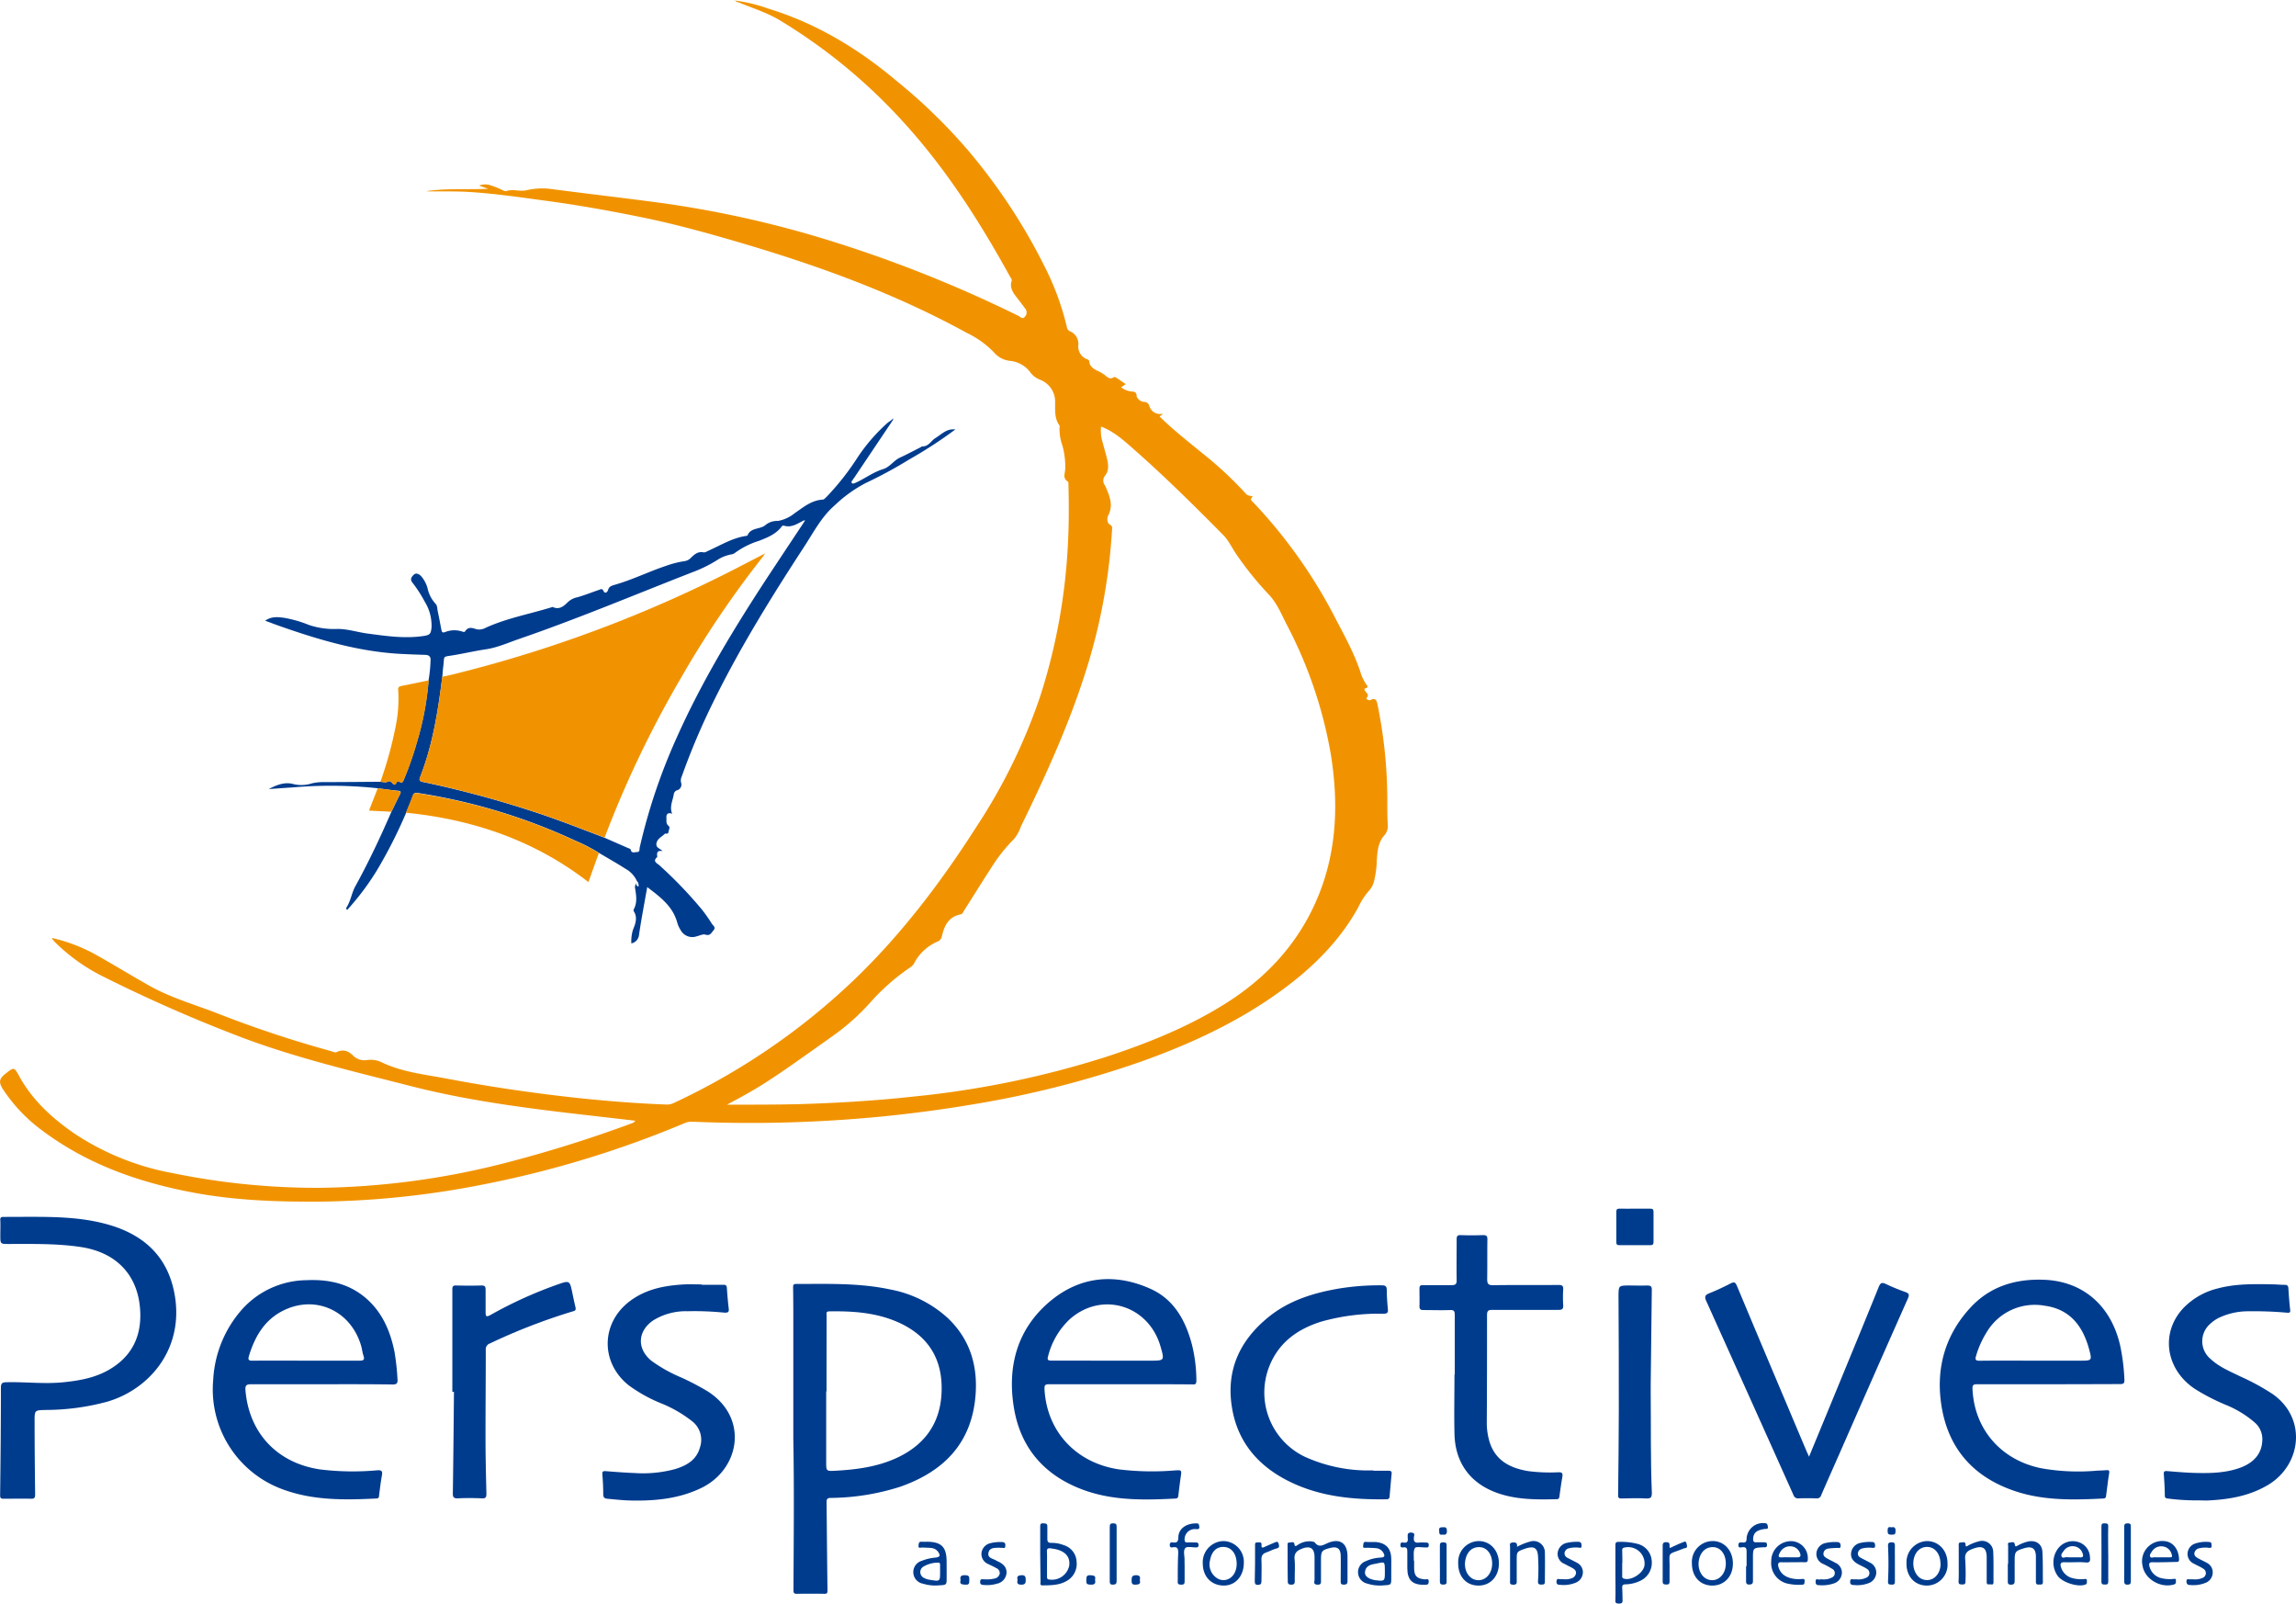 <svg id="Calque_1" data-name="Calque 1" xmlns="http://www.w3.org/2000/svg" viewBox="0 0 560 391"><defs><style>.cls-1{fill:#f19300;}.cls-2{fill:#003c8e;}</style></defs><path class="cls-1" d="M179.26.13a39.2,39.2,0,0,1,8.22,2c11.71,3.59,22,9.84,31.27,17.66a134,134,0,0,1,17.47,17,141.37,141.37,0,0,1,18.93,28.93,65.93,65.93,0,0,1,5,13.76c.12.51.17,1,.83,1.3A3.29,3.29,0,0,1,263,84.2a3.29,3.29,0,0,0,2.24,3.43c.44.18.42.35.49.85.1.77,1,1.47,1.79,1.86a9.51,9.51,0,0,1,2.07,1.21c.59.5,1.16,1,2,.46.26-.18.5,0,.7.1.73.48,1.46,1,2.28,1.54l-1.12.79a5.12,5.12,0,0,0,2,.93c.64.26,1.78-.24,1.78,1.25A2.11,2.11,0,0,0,279.07,98a1.3,1.3,0,0,1,1.26,1,2.72,2.72,0,0,0,3.21,1.89c-.07.43-.54.36-.7.69,3.25,3.18,6.84,6,10.35,8.87a90.05,90.05,0,0,1,10.57,9.81c.44.5.45.49,1.84.81-1,.75-.16,1.17.26,1.62a122.32,122.32,0,0,1,19.29,27c2.5,4.85,5.26,9.6,6.88,14.87a12.79,12.79,0,0,0,1,2c.24.47,1.08,1-.11,1.32-.24.08-.11.35,0,.53.35.55,1.14.93.38,1.81-.17.2.59.69,1,.46,1.16-.59,1.45.05,1.66,1A116.88,116.88,0,0,1,338.37,196c0,1.69,0,3.38.11,5.06a3.43,3.43,0,0,1-.85,2.64c-1.56,1.74-1.68,4-1.83,6.18a23.08,23.08,0,0,1-.62,4.76,5.45,5.45,0,0,1-1.29,2.57,15.91,15.91,0,0,0-2.59,4c-4.51,8.18-11,14.59-18.43,20.06-10.62,7.82-22.45,13.28-34.81,17.67a244.54,244.54,0,0,1-41.12,10.4,324.58,324.58,0,0,1-41.49,4.23c-8.86.35-17.72.31-26.57-.06a4,4,0,0,0-1.82.31,250.87,250.87,0,0,1-48.86,14.92A216.63,216.63,0,0,1,77.87,293c-10.6.06-21.17-.32-31.6-2.37-13-2.54-25.17-6.91-35.87-14.9A39.18,39.18,0,0,1,.66,265.5c-1-1.6-.87-2.48.64-3.67,2.15-1.69,2.14-1.69,3.4.6,3.23,5.87,8.05,10.24,13.5,14a64.16,64.16,0,0,0,24,9.63,175.27,175.27,0,0,0,35.68,3.57,190.61,190.61,0,0,0,45.76-6.17,318.44,318.44,0,0,0,30.48-9.57,1.63,1.63,0,0,0,.84-.62l-7.32-.85c-16-1.82-31.93-3.62-47.53-7.62-14.12-3.62-28.33-6.93-42-12.17q-16.76-6.42-32.81-14.45a45.24,45.24,0,0,1-11.73-8.3c-.24-.24-.47-.49-.69-.74a2,2,0,0,1-.2-.43A40.31,40.31,0,0,1,23.75,233c4.22,2.38,8.36,4.91,12.58,7.29,5.09,2.89,10.7,4.51,16.13,6.58a277.28,277.28,0,0,0,28.15,9.39c.48.13,1.1.46,1.45.29,1.75-.85,3-.24,4.24,1a3.89,3.89,0,0,0,3.3.91,6.22,6.22,0,0,1,3.58.6c4.88,2.33,10.2,2.89,15.4,3.87q15.84,3,31.88,4.74c7.34.79,14.7,1.37,22.08,1.65a3.62,3.62,0,0,0,1.71-.34,163.64,163.64,0,0,0,44.47-30.45c11.47-11.1,21-23.72,29.56-37.13a137.85,137.85,0,0,0,15.46-31.72,143.67,143.67,0,0,0,6.67-35.95c.31-5.14.32-10.28.19-15.43,0-.29,0-.76-.1-.85-1.41-.83-.71-2-.69-3.16a18.52,18.52,0,0,0-.67-5.58,12.37,12.37,0,0,1-.72-4.47.84.84,0,0,0,0-.48c-1.28-1.75-1.05-3.76-1.07-5.74a5.72,5.72,0,0,0-3.78-5.47A5.33,5.33,0,0,1,251.45,91a7,7,0,0,0-5-3,5.92,5.92,0,0,1-4-2.06,22.82,22.82,0,0,0-6.63-4.76c-19.28-10.6-39.92-17.71-61-23.66-6-1.69-12-3.26-18.15-4.51-7.78-1.59-15.6-3-23.47-4.05-6.23-.84-12.44-1.76-18.72-2.15-3-.19-6.07-.13-9.11-.14a10.78,10.78,0,0,1-1.39-.06c5-.75,10-.33,15.09-.58l-2.23-.78a4.14,4.14,0,0,1,3,0,18.91,18.91,0,0,1,2.12.82c.51.2,1.12.65,1.53.51,1.67-.55,3.41.19,4.94-.2a17.11,17.11,0,0,1,6.49-.23c8.82,1.15,17.66,2.17,26.47,3.35A258.41,258.41,0,0,1,200,57.94,316.66,316.66,0,0,1,248.36,77c.49.23,1,1,1.65.19a1.5,1.5,0,0,0,0-2c-.72-1-1.52-2-2.28-3s-1.47-2.18-1-3.6c.14-.43-.12-.73-.3-1C238.94,54,230.65,41,220.13,29.54A134.35,134.35,0,0,0,190,4.83C187,3.06,183.6,2,180.39.67c-.38-.16-.83-.2-1.11-.56Zm-1.94,269.22h2c5.11,0,10.21,0,15.32-.12,9.4-.27,18.78-.83,28.13-1.85a229.3,229.3,0,0,0,47-9.68c9.94-3.26,19.64-7.13,28.58-12.66,9.1-5.63,16.48-12.95,21.37-22.59,6.18-12.19,7-25.1,4.9-38.34a106.82,106.82,0,0,0-10.79-31.82c-1.29-2.53-2.37-5.22-4.38-7.34a79.74,79.74,0,0,1-7.86-9.74c-1.1-1.6-1.93-3.44-3.27-4.79-7.15-7.23-14.38-14.38-22-21.07-2.36-2.07-4.68-4.17-7.77-5.34a10.16,10.16,0,0,0,.15,3c.41,1.55.86,3.08,1.25,4.63s.58,3-.36,4.27a1.91,1.91,0,0,0-.07,2.48,5.37,5.37,0,0,1,.31.69c.92,2.16,1.71,4.28.44,6.66-.24.44-.36,1.74.45,2.19.64.36.54.75.51,1.23a141.33,141.33,0,0,1-6.88,36c-4.09,12.57-9.58,24.54-15.36,36.39a9.71,9.71,0,0,1-1.64,3,39.19,39.19,0,0,0-5.44,6.81c-2.29,3.54-4.51,7.12-6.77,10.67-.22.35-.36.83-.82.92-3,.59-4,2.79-4.61,5.39a1.69,1.69,0,0,1-1.07,1.26,11.52,11.52,0,0,0-5.65,5.22,3,3,0,0,1-1,1.07,52,52,0,0,0-9.51,8.31,54.6,54.6,0,0,1-9.37,8.4C187.36,263.8,186,264.7,177.32,269.35Z"/><path class="cls-2" d="M92.13,192.2A108.19,108.19,0,0,0,71.3,192c-1.81.11-3.62.25-5.75.4,2.12-1.14,4.09-1.79,6.12-1.19A8.4,8.4,0,0,0,76.1,191a12.26,12.26,0,0,1,2.63-.3c4.68,0,9.36-.05,14-.08.59,0,1.27.27,1.73,0,.83-.4,1,.16,1.45.55.7.6.65-1.08,1.43-.59s.91.08,1.16-.54a80.2,80.2,0,0,0,3.12-8.9,72.32,72.32,0,0,0,2.91-15.29,34.72,34.72,0,0,0,.48-4.77c.09-.93-.34-1.37-1.25-1.4-1.81-.06-3.62-.12-5.43-.21-10.48-.47-20.4-3.4-30.2-6.85-1.1-.39-2.2-.81-3.46-1.27,1.56-1.11,3.13-.9,4.68-.7a29.42,29.42,0,0,1,5.94,1.71,18.94,18.94,0,0,0,6.82,1c2.53-.07,5,.78,7.48,1.11,4.52.6,9,1.28,13.6.62,1.62-.24,1.9-.46,2.06-2.08a11,11,0,0,0-1.64-6.27,31.24,31.24,0,0,0-3-4.65c-.69-.86-.22-1.43.29-1.94s1.2-.27,1.74.26a7.38,7.38,0,0,1,1.66,3.09,8,8,0,0,0,1.88,3.66c.53.49.44,1.26.59,1.9.33,1.48.59,3,.88,4.47.11.55.24.87,1,.55a6.14,6.14,0,0,1,3.86-.16c.32.06.73.36.94,0,.8-1.19,1.73-.82,2.8-.48a3.26,3.26,0,0,0,2.21-.37c5.09-2.32,10.58-3.32,15.88-4.94.16,0,.36-.18.47-.12,1.66.75,2.71-.23,3.76-1.26a4.77,4.77,0,0,1,2.22-1.11c1.78-.5,3.5-1.19,5.25-1.79.44-.14.8-.49,1.18.29s1,.14,1.1-.32c.27-.91.94-1,1.69-1.25,4.26-1.22,8.24-3.2,12.44-4.6a24.08,24.08,0,0,1,4.64-1.17,2.6,2.6,0,0,0,1.49-.86c.84-.79,1.67-1.53,3-1.26.39.08.87-.25,1.29-.44,3-1.34,5.81-3.09,9.13-3.57.12,0,.3-.07.34-.15.81-2,3.18-1.36,4.46-2.58a4.47,4.47,0,0,1,2.94-.92,8.93,8.93,0,0,0,4.09-1.89c2.11-1.45,4.09-3.15,6.84-3.31.34,0,.68-.45,1-.74a63.11,63.11,0,0,0,7.42-9.43,43.79,43.79,0,0,1,7.24-8.42c.38-.32.81-.59,1.22-.88a.85.85,0,0,0,.19.14l-9.35,13.93a4.38,4.38,0,0,0-.43.63c-.11.23-.49.44-.16.74s.47,0,.7,0c2.34-1,4.39-2.64,6.85-3.39,1.73-.52,2.64-2.15,4.22-2.86s3.24-1.61,4.85-2.42c.19-.09.38-.27.56-.27,1.53,0,2.1-1.34,3.12-2,1.27-.76,2.42-2,4.05-2.15a8.55,8.55,0,0,1,.88,0l0,0a105.84,105.84,0,0,1-11.2,7.29,108.59,108.59,0,0,1-10.66,5.78,32.79,32.79,0,0,0-7.54,5.41c-3.28,2.83-5.19,6.61-7.49,10.12-8,12.27-15.74,24.74-22.2,37.93a167.74,167.74,0,0,0-7.67,18.13,2.26,2.26,0,0,0-.16,1.46,1.41,1.41,0,0,1-.95,1.86,1.22,1.22,0,0,0-.84,1.11c-.27,1.52-1.07,3-.37,4.64-1-.41-1.46.06-1.41.9s-.18,1.47.56,2.08c.42.34,0,.94-.05,1.44-.1.66-.75.32-.87.43-.72.73-1.83,1.17-2.06,2.31s.81,1.23,1.48,1.93c-1.18-.21-1.45.32-1.3,1.21,0,.08,0,.21,0,.24-1.26,1.09,0,1.51.57,2.05a103.67,103.67,0,0,1,10.41,10.86,38,38,0,0,1,2.32,3.32c.29.46,1.07.92.45,1.62s-.83,1.42-2,1.07c-.6-.18-1.38.23-2.08.4a3.24,3.24,0,0,1-4-1.58,6.2,6.2,0,0,1-.78-1.72c-1.08-4-4.15-6.27-7.33-8.69-.7,4-1.44,7.8-2,11.62a2.33,2.33,0,0,1-1.87,2.11,9.41,9.41,0,0,1,.42-3.4c.55-1.31,1.15-2.88.2-4.38a.55.55,0,0,1,0-.59c.88-1.69.55-3.45.27-5.18-.1-.62.34-1,.31-1.56,0,.44-.24,1,.54,1.25a1.53,1.53,0,0,0-.4-1.37,6.47,6.47,0,0,0-2.83-3c-2.08-1.34-4.25-2.55-6.38-3.82a40.81,40.81,0,0,0-5.8-3,142.42,142.42,0,0,0-38.37-11.62c-.6-.09-1-.07-1.25.65-.47,1.38-1.07,2.73-1.61,4.09a115.59,115.59,0,0,1-7.19,14.17,63.82,63.82,0,0,1-7.19,9.57c-.4-.18-.25-.5-.15-.65,1-1.57,1.21-3.46,2.09-5.06,3.27-5.93,6.15-12.05,8.84-18.26.7-1.42,1.37-2.85,2.09-4.25.29-.56.12-.74-.43-.81C95.44,192.66,93.78,192.42,92.13,192.2ZM196.26,127c-.15-.22-.27-.07-.4,0-1.46.74-2.85,1.72-4.62,1.18a.52.52,0,0,0-.63.27c-1.41,1.82-3.44,2.63-5.49,3.42a20,20,0,0,0-5.94,3,1.85,1.85,0,0,1-.81.31,9.34,9.34,0,0,0-3.49,1.41,32.86,32.86,0,0,1-6,2.94C154.85,145,141,150.84,126.73,155.75c-2.7.93-5.37,2.14-8.16,2.56s-5.27,1-7.91,1.44c-2.89.49-2.18,0-2.55,2.79-.11.83-.15,1.67-.23,2.51l-.31,2.38c-1,7.49-2.31,14.9-5.08,22-.36.93-.08,1.08.76,1.26a255.74,255.74,0,0,1,27.05,7.28c5.79,1.9,11.47,4.12,17.16,6.3l5.54,2.43c.3.13.79.27.84.48.21,1,1,.56,1.51.58.78,0,.58-.69.68-1.13a141.64,141.64,0,0,1,8.9-26.5c6.12-13.77,13.91-26.61,22.14-39.19,3-4.54,6-9.06,9-13.58l.19-.32.14-.16h-.16Z"/><path class="cls-2" d="M193.49,350.81v-28c0-2.95,0-5.91-.05-8.86,0-.5,0-.88.69-.88,7.67,0,15.37-.29,23,1.34a28.52,28.52,0,0,1,14,6.94c5.4,5.11,7.37,11.52,6.81,18.81-.91,11.71-7.73,18.61-18.34,22.34a57.24,57.24,0,0,1-17,2.74c-.89,0-1,.34-1,1.1.08,7.13.13,14.26.23,21.39,0,.65-.06.9-.77.89q-3.36-.06-6.71,0c-.72,0-.82-.26-.82-.88C193.58,375.45,193.72,363.13,193.49,350.81Zm8.1-11.55h-.08v17.21c0,2.23,0,2.26,2.23,2.14,5.16-.28,10.25-.94,15-3.14,7.65-3.55,11.25-9.66,10.91-18-.32-7.56-4.43-12.53-11.25-15.34-5.17-2.13-10.63-2.47-16.14-2.38-.88,0-.65.59-.65,1Q201.59,330,201.59,339.26Z"/><path class="cls-2" d="M78.36,337.52c-5.69,0-11.39,0-17.09,0-1.17,0-1.5.28-1.4,1.47.86,10.47,7.82,17.81,18.28,19.31a65.73,65.73,0,0,0,13.88.2c1-.07,1.31.18,1.13,1.19-.3,1.66-.5,3.34-.71,5,0,.42-.13.67-.65.69-7.77.38-15.51.52-23-2.29A25.93,25.93,0,0,1,52,336.45a28.14,28.14,0,0,1,7.14-17.3,21.43,21.43,0,0,1,15.57-7c4.91-.23,9.59.6,13.63,3.65,4.55,3.45,6.74,8.29,7.86,13.71a57.38,57.38,0,0,1,.75,6.78c.08,1-.17,1.3-1.22,1.29C89.92,337.49,84.14,337.52,78.36,337.52Zm-3.7-5.75c4.31,0,8.61,0,12.91,0,.93,0,1.47-.07,1.08-1.21-.27-.8-.34-1.65-.58-2.46-2.58-8.72-11.49-12.58-19.41-8.32-4.31,2.32-6.54,6.28-7.93,10.81-.28.93-.14,1.21.9,1.19C66,331.73,70.32,331.77,74.66,331.77Z"/><path class="cls-2" d="M499.57,337.52c-5.78,0-11.56,0-17.34,0-1,0-1.17.25-1.13,1.2.45,9.82,7,17.32,16.79,19.29a51.62,51.62,0,0,0,13.48.59c.76-.05,1.52-.05,2.27-.12s.9.08.78.82c-.29,1.75-.48,3.51-.72,5.26-.05.41-.05.79-.68.82-7.14.36-14.27.55-21.18-1.68-10.27-3.32-16.65-10.28-18.32-21-1.41-9,.86-17.21,7.2-24,4.81-5.12,11-6.93,17.89-6.65,9.51.39,16.35,6.37,18.54,16.19a50.68,50.68,0,0,1,1,8.15c.05.95-.25,1.09-1.1,1.09C511.22,337.5,505.39,337.52,499.57,337.52Zm-3.73-5.75h11.51c2.9,0,2.94,0,2.17-2.86-1.54-5.64-4.71-9.72-10.85-10.54a13.64,13.64,0,0,0-14.09,6.42,23.13,23.13,0,0,0-2.62,5.85c-.26.82-.14,1.16.86,1.15C487.16,331.74,491.5,331.77,495.84,331.77Z"/><path class="cls-2" d="M273.23,337.52c-5.79,0-11.57,0-17.35,0-1,0-1.17.26-1.12,1.21.54,10.36,7.8,18.09,18.32,19.57a67,67,0,0,0,13.5.23c1.65-.1,1.64-.07,1.41,1.53s-.4,3-.58,4.52c-.05.46-.11.78-.7.81-7.35.38-14.69.55-21.79-1.87-9.61-3.3-15.8-9.91-17.56-19.9-1.83-10.44.76-19.93,9.25-26.73,7.24-5.79,15.65-6.42,24.08-2.6,5.66,2.57,8.45,7.65,10,13.45a36.8,36.8,0,0,1,1.11,8.88c0,.85-.24,1-1,.94C285,337.51,279.09,337.52,273.23,337.52Zm-3.68-5.75h11c3.49,0,3.49,0,2.51-3.44-2.9-10.09-14.29-13.57-22.09-6.71a18.55,18.55,0,0,0-5.32,9c-.28.95-.08,1.15.86,1.14C260.86,331.75,265.21,331.77,269.55,331.77Z"/><path class="cls-2" d="M7.65,296.7c6.54,0,13.09.16,19.4,2.09,8.2,2.51,13.74,7.66,15.45,16.35,2.65,13.39-5.81,23.58-16.4,26.65a57.87,57.87,0,0,1-14.87,2c-2.79.07-2.81,0-2.79,2.87,0,5.9.06,11.8.13,17.71,0,.78-.14,1.1-1,1.07-2.23-.06-4.47,0-6.7,0-.63,0-.84-.12-.84-.85.11-8.73.19-17.46.19-26.19,0-1.16.34-1.35,1.41-1.37,4.63-.11,9.25.48,13.89,0,3.89-.4,7.67-1.07,11.11-3.07,5.38-3.12,7.82-7.89,7.58-14-.33-8.75-5.55-14.51-14.38-15.88-5.85-.9-11.76-.76-17.66-.76-2.09,0-2.09,0-2.09-2.07,0-1.22.05-2.45,0-3.67-.06-.7.14-.87.8-.86C3.09,296.72,5.37,296.7,7.65,296.7Z"/><path class="cls-2" d="M441.23,355.19c2.13-5.18,4.19-10.14,6.23-15.11,3.6-8.75,7.22-17.51,10.77-26.29.43-1.06.83-1.15,1.78-.69a49.79,49.79,0,0,0,4.67,1.92c.9.32,1.08.64.66,1.59q-8.28,18.64-16.46,37.31c-1.56,3.55-3.14,7.08-4.68,10.63a1.07,1.07,0,0,1-1.2.8c-1.43-.05-2.87-.06-4.3,0a1.19,1.19,0,0,1-1.3-.89q-10.59-23.61-21.23-47.21c-.47-1-.36-1.48.73-1.91,1.79-.71,3.55-1.55,5.27-2.43.84-.43,1.13-.18,1.46.6q6.19,14.79,12.44,29.55,2.28,5.42,4.57,10.82C440.8,354.26,441,354.63,441.23,355.19Z"/><path class="cls-2" d="M354.82,335.19c0-4.85,0-9.7,0-14.56,0-.9-.15-1.24-1.15-1.2-2.15.08-4.3,0-6.46,0-.69,0-1-.16-1-.91.05-1.43,0-2.87,0-4.3,0-.67.19-.87.86-.86,2.32,0,4.64,0,7,0,1,0,1.23-.32,1.21-1.26-.05-3.29,0-6.59,0-9.88,0-.78.14-1.1,1-1.06,1.81.07,3.63.06,5.44,0,.84,0,1.07.22,1.06,1.05-.05,3.21,0,6.41-.05,9.62,0,1.17.2,1.56,1.48,1.54,5.31-.08,10.63,0,15.95-.06.89,0,1.16.25,1.11,1.13a30,30,0,0,0,0,3.79c.07,1-.32,1.17-1.22,1.16-5.32,0-10.64,0-16,0-1,0-1.36.15-1.36,1.27,0,8.73,0,17.47-.06,26.2a16.09,16.09,0,0,0,.58,4.37c1.34,4.82,5,6.71,9.51,7.47a41.28,41.28,0,0,0,7.45.28c.82,0,1,.23.91,1-.28,1.62-.51,3.25-.73,4.88-.06.44-.16.68-.67.69-4.64.11-9.28.15-13.78-1.28-7-2.22-11-7.32-11.15-14.7-.11-4.81,0-9.62,0-14.43Z"/><path class="cls-2" d="M171.16,313.27c1.77,0,3.54,0,5.31,0,.6,0,.78.22.82.8.11,1.68.25,3.37.45,5,.1.88-.18,1-1,1a72.57,72.57,0,0,0-9.09-.35,15.11,15.11,0,0,0-8.31,2.22c-3.84,2.61-4.06,6.91-.47,9.85a35.74,35.74,0,0,0,7.37,4.12,65.39,65.39,0,0,1,6.26,3.28c10.26,6.44,8,19.15-1.59,23.69-5.2,2.48-10.73,3.07-16.38,3-2.11,0-4.21-.24-6.31-.43-.78-.06-1.09-.3-1.09-1.13,0-1.6-.08-3.21-.21-4.8-.06-.71.15-.86.82-.81,2.35.19,4.71.37,7.06.46a30.09,30.09,0,0,0,9.78-.94c2.78-.83,5.28-2.18,6.13-5.27a5.74,5.74,0,0,0-1.86-6.39,30.93,30.93,0,0,0-7.39-4.31,36.71,36.71,0,0,1-8.16-4.51c-7-5.64-6.72-15.4.56-20.67,3.89-2.82,8.37-3.64,13-3.9,1.43-.07,2.87,0,4.31,0Z"/><path class="cls-2" d="M536.29,365.84a54.67,54.67,0,0,1-7.45-.44c-.5-.06-.83-.09-.84-.76,0-1.72-.12-3.45-.24-5.17-.06-.71.18-.82.83-.77,2.31.19,4.62.39,6.94.45,3.79.09,7.6,0,11.2-1.4,3.36-1.35,5-3.66,5.06-6.7A5.34,5.34,0,0,0,550.1,347a25.19,25.19,0,0,0-7.17-4.43,50,50,0,0,1-7.73-4c-7-4.78-8.26-13.51-2.8-19.48a17.28,17.28,0,0,1,8.52-4.93c4.33-1.16,8.77-1.08,13.2-1,1,0,2.1.13,3.15.12.68,0,.84.31.88.92.1,1.72.23,3.45.43,5.17.07.68-.14.75-.74.71a91.32,91.32,0,0,0-9.35-.35,16.73,16.73,0,0,0-7.34,1.61,9,9,0,0,0-2.07,1.45,5.61,5.61,0,0,0,.09,8.57c2.14,2,4.82,3.06,7.38,4.32a54.86,54.86,0,0,1,7.85,4.3c8.38,6,6.84,17.26-1.2,22.08-4.51,2.7-9.5,3.55-14.64,3.8C537.81,365.88,537,365.84,536.29,365.84Z"/><path class="cls-2" d="M335,358.61c1.22,0,2.45,0,3.67,0,.61,0,.82.19.75.81-.18,1.76-.32,3.52-.48,5.29,0,.49-.11.85-.78.86-8.17.12-16.2-.65-23.65-4.32s-12.57-9.43-14-17.87c-1.56-9.2,1.83-16.54,8.93-22.28,4.95-4,10.86-5.83,17-6.89a61.36,61.36,0,0,1,10.58-.81c1,0,1.21.31,1.22,1.21,0,1.56.13,3.12.27,4.67.08.84-.19,1-1,1.05a51.77,51.77,0,0,0-15.35,1.95c-5.71,1.82-10.17,5-12.51,10.71a17.36,17.36,0,0,0,8.64,22.23,37.53,37.53,0,0,0,14.81,3.32c.63,0,1.27,0,1.9,0Z"/><path class="cls-2" d="M110.33,339.37c0-8.35,0-16.7,0-25,0-.7.17-.95.9-.93,2.07.05,4.14.06,6.21,0,.83,0,1,.29,1,1,0,1.82,0,3.63,0,5.45,0,1,.08,1.36,1.19.74a103.3,103.3,0,0,1,16.17-7.36c3.17-1.12,3.16-1.13,3.83,2.15.23,1.11.47,2.22.73,3.33.14.6,0,.86-.65,1a143.84,143.84,0,0,0-20.23,7.83,1.49,1.49,0,0,0-1,1.6c0,7.21-.07,14.42-.06,21.63,0,4.47.11,8.94.22,13.4,0,.87-.18,1.17-1.09,1.13-1.94-.08-3.89-.1-5.82,0-1.1.06-1.3-.3-1.28-1.32.12-8.06.19-16.11.27-24.16v-.51Z"/><path class="cls-2" d="M402.61,339.44c.08,8.18-.06,16.36.28,24.54,0,1.12-.24,1.44-1.37,1.39-2-.11-4-.05-5.95,0-.58,0-.92,0-.91-.78.08-6.8.16-13.59.17-20.38,0-9.36,0-18.72-.07-28.09,0-2.68,0-2.68,2.71-2.68,1.43,0,2.87.06,4.3,0,.9,0,1.13.24,1.11,1.13-.11,7.67-.18,15.35-.27,23Z"/><path class="cls-1" d="M99,198.16c.54-1.36,1.14-2.71,1.61-4.09.25-.72.65-.74,1.25-.65A142.42,142.42,0,0,1,140.26,205a40.81,40.81,0,0,1,5.8,3c-.84,2.33-1.67,4.66-2.54,7.08C130.39,204.92,115.37,199.8,99,198.16Z"/><path class="cls-1" d="M104.57,165.89a72.32,72.32,0,0,1-2.91,15.29,80.2,80.2,0,0,1-3.12,8.9c-.25.62-.49,1-1.16.54s-.73,1.19-1.43.59c-.46-.39-.62-1-1.45-.55-.46.22-1.14,0-1.73,0a94.56,94.56,0,0,0,3.77-13.73,33.22,33.22,0,0,0,.58-8.67c-.06-.7.17-.84.77-1C100.13,166.83,102.35,166.35,104.57,165.89Z"/><path class="cls-2" d="M398.82,294.71c1.22,0,2.45,0,3.67,0,.6,0,.82.18.81.79q0,3.67,0,7.34c0,.64-.25.77-.82.77q-3.74,0-7.47,0c-.59,0-.8-.15-.79-.77,0-2.45,0-4.9,0-7.34,0-.6.18-.81.79-.79C396.29,294.74,397.56,294.71,398.82,294.71Z"/><path class="cls-2" d="M314.05,381.23c0-1.44,0-2.87,0-4.3,0-.37-.11-.85.48-.82.41,0,1.08-.31,1.17.35.13.88.5.41.82.24a5.06,5.06,0,0,1,3.35-.86c.29.06.68.09.82.28,1,1.31,2,.62,3.1.14,3-1.3,4.86,0,4.87,3.25,0,2,0,4,0,5.95,0,.73-.21.92-.93.92s-.74-.33-.73-.92c0-2.07.05-4.14,0-6.2-.08-1.72-.87-2.23-2.52-1.83-2.06.51-2.29.79-2.29,2.87,0,1.65,0,3.29,0,4.94,0,.65.12,1.21-.92,1.15s-.65-.76-.65-1.24c0-1.86,0-3.72,0-5.57-.05-2.12-1.11-2.74-3.1-1.95-1.2.47-1.92,1.08-1.77,2.57.17,1.72,0,3.46.05,5.19,0,.63-.05,1-.85,1s-.88-.35-.86-1C314.07,384,314.05,382.62,314.05,381.23Z"/><path class="cls-2" d="M394,383.38c0-2.19,0-4.38,0-6.57,0-.65.15-.88.83-.85a16.05,16.05,0,0,1,4.63.5,4.55,4.55,0,0,1,3.4,4.1,4.84,4.84,0,0,1-2.84,4.91,8.71,8.71,0,0,1-3.53.84c-.66,0-.88.26-.83.91.06.88.06,1.76.08,2.65,0,.57.15,1.13-.83,1.13s-.93-.35-.91-1C394.06,387.77,394,385.58,394,383.38Zm1.66-2.28c0,1,0,2,0,3,0,.31-.09.66.38.81,1.79.59,4.76-1.28,5.05-3.2a4,4,0,0,0-4.92-4.36c-.56.11-.51.46-.51.83C395.69,379.16,395.7,380.13,395.7,381.1Z"/><path class="cls-2" d="M253.71,378.94c0-2.23,0-4.46,0-6.69,0-.6.1-.85.74-.81s1,0,1,.76c0,1,0,2,0,3,0,.68.17,1,.91,1a8,8,0,0,1,3.09.55,4.39,4.39,0,0,1,3.13,4,4.75,4.75,0,0,1-2.24,4.63c-1.87,1.17-4,1.17-6.1,1.18-.64,0-.45-.46-.45-.81Zm1.66,2.39h0c0,1.05,0,2.1,0,3.15,0,.46.13.63.64.67a4.3,4.3,0,0,0,4.77-3.37c.31-2.19-1-3.66-3.74-4.13l-.75-.11c-.58-.08-1,0-.94.77C255.4,379.32,255.37,380.33,255.37,381.33Z"/><path class="cls-2" d="M417.66,386.61c-3,0-5-2.18-5-5.43a5.09,5.09,0,0,1,5-5.42c2.87-.05,5,2.31,5,5.48S420.55,386.6,417.66,386.61Zm3.27-5.37c0-2.25-1.24-3.91-3-4s-3.16,1.05-3.56,3.19.63,4.18,2.27,4.71C418.9,385.85,420.93,384,420.93,381.24Z"/><path class="cls-2" d="M360.6,386.61c-3,0-5-2.25-4.94-5.5a5.09,5.09,0,0,1,5-5.35c2.84,0,4.93,2.31,4.93,5.43S363.58,386.62,360.6,386.61Zm3.34-5.37c0-2.25-1.23-3.91-3-4s-3.13,1-3.54,3.19.61,4.18,2.26,4.72C361.94,385.85,363.94,384,363.94,381.24Z"/><path class="cls-2" d="M470,386.61c-3,0-5.06-2.24-5-5.44a5.17,5.17,0,0,1,5-5.41c2.81,0,5,2.28,5,5.36A5.08,5.08,0,0,1,470,386.61Zm3.28-5.36c0-2.24-1.25-3.92-3-4.05s-3.13,1-3.53,3.06.56,4.28,2.24,4.84C471.3,385.86,473.32,384,473.32,381.25Z"/><path class="cls-2" d="M303.37,381.09c0,3.16-2,5.49-4.82,5.52-3.08,0-5.18-2.15-5.19-5.4a5.17,5.17,0,0,1,5-5.45A5.06,5.06,0,0,1,303.37,381.09Zm-1.74.25c0-2.37-1.17-4-3-4.14s-3.08,1-3.5,3.23a4,4,0,0,0,2.28,4.68C299.65,385.84,301.61,384.08,301.63,381.34Z"/><path class="cls-2" d="M527.74,380.92c-.88,0-1.77.05-2.66,0s-1,.36-.81,1.06a3.88,3.88,0,0,0,3.07,2.86A8.33,8.33,0,0,0,530,385c.3,0,.77-.2.7.35,0,.34.14.83-.48,1-3.25.94-7.05-1.27-7.63-4.49a4.94,4.94,0,0,1,5.88-6c2,.47,3,2.46,3,4.46,0,.59-.42.53-.8.53Zm-.76-1.19c.72,0,1.44,0,2.15,0s.72-.2.54-.74a2.53,2.53,0,0,0-2.12-1.92,2.65,2.65,0,0,0-2.7,1.24c-.24.38-.64.83-.42,1.25s.76.12,1.17.15S526.52,379.73,527,379.73Z"/><path class="cls-2" d="M506.19,380.92c-.89,0-1.78.05-2.66,0s-1.12.38-.85,1.2a3.9,3.9,0,0,0,3,2.72,7.5,7.5,0,0,0,2.63.18c.34,0,.74-.13.68.42,0,.34.12.75-.4.94-1.74.64-5.32-.44-6.62-2a5.66,5.66,0,0,1-.22-6.5,4.51,4.51,0,0,1,5-1.93,4,4,0,0,1,3,3.77c.11.85,0,1.38-1.06,1.25A21.17,21.17,0,0,0,506.19,380.92Zm-.82-1.19c.64,0,1.27,0,1.9,0,.85.07.93-.32.67-1a2.49,2.49,0,0,0-2-1.69,2.6,2.6,0,0,0-2.63,1.16c-.28.4-.73.87-.47,1.35s.77.12,1.17.14S504.91,379.73,505.37,379.73Z"/><path class="cls-2" d="M437.23,380.92c-.89,0-1.78.05-2.66,0s-1,.38-.8,1.14c.48,1.7,1.82,2.7,4.12,2.95a9.63,9.63,0,0,0,1.52,0c.38,0,.78-.15.74.49s0,.91-.73.9a11.93,11.93,0,0,1-3.76-.35,5.13,5.13,0,0,1-3.65-5.41,4.82,4.82,0,0,1,3.91-4.77,4.14,4.14,0,0,1,5,4.4c0,.5-.18.66-.66.65C439.25,380.9,438.24,380.92,437.23,380.92Zm-.81-1.19c.67,0,1.35,0,2,0s.86-.33.64-.91a2.49,2.49,0,0,0-2.24-1.78,2.74,2.74,0,0,0-2.7,1.54c-.4.72-.55,1.27.63,1.15A15.12,15.12,0,0,1,436.42,379.73Z"/><path class="cls-2" d="M339.33,382.71v1.9c0,1.83,0,1.84-1.77,1.94a10.09,10.09,0,0,1-4.12-.43,2.85,2.85,0,0,1-.3-5.47,9.91,9.91,0,0,1,3.67-.87c1.07-.06.93-.59.55-1.23a2.21,2.21,0,0,0-1.78-1.06c-.79-.08-1.6-.09-2.4-.1-.37,0-.8.16-.7-.5.07-.45,0-1,.7-.93s1.69,0,2.53.05c2.4.27,3.57,1.6,3.62,4.05C339.35,380.94,339.33,381.83,339.33,382.71Zm-1.56.68c0-3,0-2.51-2.4-2.08-1.13.19-2.3.54-2.44,2-.1,1,.79,1.67,2.52,2l.12,0C337.69,385.56,337.77,385.5,337.77,383.39Z"/><path class="cls-2" d="M477.74,381.29c0-1.43,0-2.86,0-4.29,0-.4-.13-.95.55-.89.42,0,1.08-.35,1.12.55,0,.71.42.28.67.16a10.91,10.91,0,0,1,2.59-1,2.71,2.71,0,0,1,3.48,2.52c.12,2.48.05,5,.07,7.46,0,.85-.63.44-1,.51-.56.1-.68-.16-.66-.72,0-1.93,0-3.88,0-5.81,0-2.4-1-3-3.24-2.19-1.27.46-2.19.95-2,2.64a52,52,0,0,1,.07,5.3c0,.58-.12.83-.76.81s-.95,0-.93-.8C477.78,384.15,477.74,382.72,477.74,381.29Z"/><path class="cls-2" d="M370,377.16a15.35,15.35,0,0,1,3.26-1.3,2.77,2.77,0,0,1,3.54,2.72c.06,2.36,0,4.72,0,7.08,0,.7-.33.7-.84.71s-.86-.08-.84-.74a49.21,49.21,0,0,0,0-6.31c-.16-1.82-.92-2.33-2.71-1.84a4.42,4.42,0,0,0-.48.15c-2,.72-2,.72-2,2.85,0,1.6,0,3.2,0,4.8,0,.57.15,1.13-.83,1.12s-.79-.48-.79-1c0-2.74,0-5.47,0-8.21,0-.44-.26-1,.62-1.08S370.11,376.3,370,377.16Z"/><path class="cls-2" d="M230.89,382.72v1.9c0,1.83,0,1.84-1.79,1.93a10.36,10.36,0,0,1-4-.4,2.87,2.87,0,0,1-.3-5.57,11.9,11.9,0,0,1,3.43-.8c1-.12,1.19-.49.62-1.33a2.24,2.24,0,0,0-1.71-1c-.75-.09-1.51-.07-2.27-.12-.34,0-.9.32-.84-.48.05-.54.07-1,.83-.93a8.66,8.66,0,0,0,1.14,0c3.6,0,4.88,1.27,4.88,4.85Zm-1.6.48c0-.55,0-1.09,0-1.64,0-.35-.11-.58-.51-.54a7,7,0,0,0-3.61,1,1.56,1.56,0,0,0,.17,2.71,4.31,4.31,0,0,0,1.56.49C229.29,385.61,229.29,385.61,229.29,383.2Z"/><path class="cls-2" d="M489.79,381.29c0-1.43,0-2.87,0-4.3,0-.34-.22-.87.38-.87.43,0,1.11-.38,1.24.43s.4.45.77.27a9.8,9.8,0,0,1,2.46-.95c1.87-.39,3.38.55,3.5,2.44.16,2.47.08,5,.13,7.44,0,.78-.53.56-1,.61s-.72-.15-.71-.7c0-2,0-4.05,0-6.07s-.92-2.67-2.84-2.09c-2.21.67-2.34.84-2.34,3.14,0,1.6,0,3.2,0,4.8,0,.71-.18.94-.91.95s-.78-.36-.76-.93c0-1.39,0-2.78,0-4.17Z"/><path class="cls-2" d="M288.93,381.89c0,1.14,0,2.28,0,3.41,0,.62.08,1.12-.87,1.09s-.81-.47-.8-1.05c0-2.23,0-4.46.11-6.69,0-1-.15-1.55-1.28-1.37-.35.05-.76.11-.78-.51s.26-.75.77-.68c.93.13,1.3-.14,1.32-1.2,0-2.18,2-3.51,4.49-3.44.57,0,.54.38.61.75.14.71-.39.67-.77.65a2.51,2.51,0,0,0-2.81,2.44c0,.58.13.85.76.81s1.35,0,2,0c.51,0,.66.22.65.69s-.29.52-.67.52c-.88,0-2.16-.3-2.55.15-.6.69-.15,1.93-.2,2.93C288.91,380.87,288.93,381.38,288.93,381.89Z"/><path class="cls-2" d="M426,381.89c0-1.18,0-2.36,0-3.54,0-.77-.13-1.18-1-1.09-.37,0-1,.32-1-.5s.59-.69,1-.66c.75.07,1-.16,1-1a4,4,0,0,1,4.4-3.71c.7,0,.72.47.79.9.09.65-.47.48-.79.52-2,.29-2.74.95-2.81,2.42,0,.59.14.86.76.83s1.35,0,2,0c.52,0,.62.24.62.7s-.28.53-.65.51a.24.24,0,0,0-.12,0c-2.65.13-2.65.13-2.65,2.74,0,1.81,0,3.63,0,5.44,0,.74-.25.89-.94.91s-.75-.42-.74-.95c0-1.18,0-2.36,0-3.54Z"/><path class="cls-2" d="M344.91,380.51v1.77c0,2,.62,2.66,2.69,2.82.34,0,.89-.28.87.5s-.32.8-.93.82c-3,.08-4.29-1.09-4.29-4.07,0-1.35,0-2.7,0-4.05,0-.73-.15-1.13-1-1-.43.07-.7,0-.69-.59s.28-.67.7-.59c1.25.23,1.15-.6,1.08-1.36s.1-1.16,1-1.06.55.77.51,1.13c-.12,1.08.27,1.44,1.32,1.29.49-.07,1,0,1.51,0s.81,0,.8.64-.34.56-.74.56c-.92,0-2.42-.27-2.65.14-.45.82-.21,2-.26,3.08Z"/><path class="cls-2" d="M452.85,385.09a4.27,4.27,0,0,0,2.34-.4,1.19,1.19,0,0,0,.16-2.15c-.65-.45-1.41-.74-2.11-1.13-1.38-.75-1.93-1.64-1.73-2.93a2.85,2.85,0,0,1,2.39-2.3,10.2,10.2,0,0,1,2.64-.2c.74,0,.8.44.8,1s-.47.43-.81.42a6.8,6.8,0,0,0-2.38.17,1.42,1.42,0,0,0-1,1.05,1.12,1.12,0,0,0,.71,1.22c.69.4,1.42.73,2.12,1.12a2.67,2.67,0,0,1,1.64,2.62,2.82,2.82,0,0,1-2,2.49,7.68,7.68,0,0,1-3.36.41c-.56,0-1.07-.06-1-.89s.63-.44,1-.49A4.42,4.42,0,0,1,452.85,385.09Z"/><path class="cls-2" d="M534.92,385.08a4.36,4.36,0,0,0,2.23-.32,1.24,1.24,0,0,0,.2-2.28c-.69-.47-1.49-.78-2.22-1.19a2.6,2.6,0,0,1-1.57-2.64,2.69,2.69,0,0,1,1.9-2.3,8,8,0,0,1,3.36-.36c.64,0,.56.5.6.9.05.6-.32.54-.74.51a6.61,6.61,0,0,0-2.26.11,1.45,1.45,0,0,0-1.2,1.15c-.1.64.37,1,.85,1.27.7.4,1.44.71,2.13,1.11a2.57,2.57,0,0,1,1.48,2.56,2.72,2.72,0,0,1-1.81,2.37,7.81,7.81,0,0,1-3.58.51c-.59,0-1-.12-1-.91s.62-.42,1-.48C534.5,385.06,534.71,385.09,534.92,385.08Z"/><path class="cls-2" d="M444.32,385.08a4.22,4.22,0,0,0,2.46-.42,1.17,1.17,0,0,0,.09-2.13,23.4,23.4,0,0,0-2.21-1.2,2.61,2.61,0,0,1-1.62-2.72,2.78,2.78,0,0,1,2.28-2.39A10.58,10.58,0,0,1,448,376c.74,0,.95.35.93,1s-.55.4-.9.43a18.9,18.9,0,0,0-2.14.16,1.32,1.32,0,0,0-1.13,1.06c-.13.66.3,1,.79,1.3.69.39,1.42.72,2.11,1.11a2.62,2.62,0,0,1,1.58,2.52,2.81,2.81,0,0,1-2,2.52,8.94,8.94,0,0,1-3.6.41c-.72,0-.83-.37-.8-.95,0-.79.58-.37.92-.42A3.31,3.31,0,0,1,444.32,385.08Z"/><path class="cls-2" d="M243.8,377.38h-.13c-1,.05-2.32-.1-2.58,1.23s1.08,1.39,1.85,1.88a7.13,7.13,0,0,0,.68.33c1.15.6,2,1.41,1.86,2.85a2.9,2.9,0,0,1-2.35,2.49,8.22,8.22,0,0,1-3.12.3c-.54,0-1-.09-.95-.84s.57-.52,1-.54a8,8,0,0,0,2.62-.21,1.52,1.52,0,0,0,1.16-1.2,1.31,1.31,0,0,0-.82-1.31c-.66-.38-1.35-.68-2-1a2.64,2.64,0,0,1-1.63-2.74,2.8,2.8,0,0,1,2.19-2.35,10,10,0,0,1,2.62-.28c.76,0,1.08.22,1,1s-.66.33-1,.42A1.51,1.51,0,0,1,243.8,377.38Z"/><path class="cls-2" d="M381.63,385.08a4.67,4.67,0,0,0,1.54-.19,1.58,1.58,0,0,0,1.2-1.16c.15-.7-.34-1.1-.86-1.4s-1.27-.64-1.9-1a2.62,2.62,0,0,1-1.68-2.82,2.85,2.85,0,0,1,2.35-2.34,11.1,11.1,0,0,1,2.63-.23c.7,0,.81.33.84.91.05.78-.43.51-.82.5a6.6,6.6,0,0,0-2.26.17,1.35,1.35,0,0,0-1.07,1.11,1.2,1.2,0,0,0,.73,1.22c.73.41,1.5.75,2.23,1.16a2.58,2.58,0,0,1,1.5,2.57,2.76,2.76,0,0,1-1.83,2.36,7.72,7.72,0,0,1-3.59.5c-.58,0-1.09-.08-1-.91s.65-.42,1-.47A8.72,8.72,0,0,1,381.63,385.08Z"/><path class="cls-1" d="M92.13,192.2c1.65.22,3.31.46,5,.67.55.07.72.25.43.81-.72,1.4-1.39,2.83-2.09,4.25L90,197.65Z"/><path class="cls-2" d="M272.35,378.88c0,2.19,0,4.38,0,6.57,0,.7-.19.92-.92.94s-.76-.39-.76-.93q0-6.57,0-13.14c0-.62.12-.9.83-.89s.86.24.85.89C272.33,374.5,272.35,376.69,272.35,378.88Z"/><path class="cls-2" d="M306.11,381.24v-4.3c0-.42-.1-.9.58-.85.46,0,1.09-.22,1,.66s.42.58.86.38c.76-.34,1.53-.69,2.3-1,.38-.16.83-.42,1,.24.12.47.34,1-.45,1.18s-1.72.7-2.6,1-1.17.85-1.13,1.78c.08,1.73,0,3.46,0,5.19,0,.73-.22.9-.92.92s-.71-.48-.71-1Z"/><path class="cls-2" d="M407.29,377.46c1.06-.48,2.08-1,3.12-1.38.34-.14.8-.45.94.3.09.49.39,1-.44,1.13l-.12,0c-4.47,1.84-3.48.44-3.58,5.38,0,.88,0,1.77,0,2.65,0,.58-.12.83-.76.81s-.93-.05-.92-.8c0-2.82,0-5.64,0-8.46,0-.59,0-1.05.82-1.06s.91.35.85,1A2.05,2.05,0,0,0,407.29,377.46Z"/><path class="cls-2" d="M514.21,379c0,2.19,0,4.38,0,6.57,0,.64-.18.81-.77.79s-.91,0-.9-.77c.05-4.47,0-9,0-13.42,0-.69.29-.75.82-.73s.86,0,.84.72c-.06,2.28,0,4.56,0,6.84Z"/><path class="cls-2" d="M518.1,378.89c0-2.15,0-4.3,0-6.45,0-.61,0-1,.84-1s.78.38.78.94q0,6.58,0,13.15c0,.66-.17.85-.84.86s-.79-.34-.79-.92C518.12,383.27,518.1,381.08,518.1,378.89Z"/><path class="cls-2" d="M351.19,381.29c0-1.48,0-3,0-4.43,0-.62.21-.8.8-.79s.85.09.84.75c0,3,0,5.91,0,8.86,0,.72-.38.66-.87.69s-.79-.17-.77-.78C351.22,384.16,351.19,382.72,351.19,381.29Z"/><path class="cls-2" d="M462.17,381.29c0,1.42,0,2.85,0,4.28,0,.57-.1.84-.75.81s-.95,0-.93-.79a86.66,86.66,0,0,0,0-8.68c0-.71.28-.83.89-.84s.8.2.79.8C462.15,378.34,462.17,379.82,462.17,381.29Z"/><path class="cls-2" d="M234.29,385.3c-.16-.81,0-1.23,1-1.22s1.16.24,1.13,1.13,0,1.24-1,1.18C234.55,386.34,234,386.26,234.29,385.3Z"/><path class="cls-2" d="M267.08,385.2c.18.83,0,1.21-1,1.19s-1.17-.2-1.13-1.1.05-1.25,1.05-1.2C266.85,384.13,267.32,384.27,267.08,385.2Z"/><path class="cls-2" d="M278,385.3c.25.93-.21,1.05-1,1.09-1,.06-1-.42-1-1.18s.2-1.12,1.1-1.13S278.17,384.5,278,385.3Z"/><path class="cls-2" d="M248.18,385.23c-.21-.88.13-1.12,1-1.15s1,.41,1,1.18-.17,1.14-1.08,1.13S248,386.07,248.18,385.23Z"/><path class="cls-2" d="M351.9,374.18c-.95.21-.84-.41-.89-1-.08-.88.46-.75,1-.79.74-.07.88.25.9.92S352.62,374.34,351.9,374.18Z"/><path class="cls-2" d="M461.33,372.4c.65-.11,1,0,1,.81s-.1,1-.94,1-1-.21-1-1S460.64,372.24,461.33,372.4Z"/><path class="cls-2" d="M233,104.75l.13-.16-.07.07a.27.27,0,0,0-.08.07Z"/><path class="cls-1" d="M179.28.11l-.23-.06c.14-.14.14.06.21.08Z"/><path class="cls-2" d="M217.49,102.42l.21-.32v0a.34.34,0,0,1,0,.48A.85.85,0,0,1,217.49,102.42Z"/><path class="cls-2" d="M217.7,102.1l.23,0c-.08.2-.16.11-.24,0Z"/><path class="cls-1" d="M147.46,204.24c-5.69-2.18-11.37-4.4-17.16-6.3a255.74,255.74,0,0,0-27.05-7.28c-.84-.18-1.12-.33-.76-1.26,2.77-7.07,4.1-14.48,5.08-22l.31-2.38c.87-.19,1.74-.36,2.59-.58a316.88,316.88,0,0,0,70.4-26.53q2.73-1.42,5.48-2.83l.06.07a2.26,2.26,0,0,1-.22.44,244.4,244.4,0,0,0-20.27,30A259,259,0,0,0,147.46,204.24Z"/><path class="cls-1" d="M186.35,135.11l.14-.18.08.09c0,.06-.11.11-.16.16Z"/></svg>